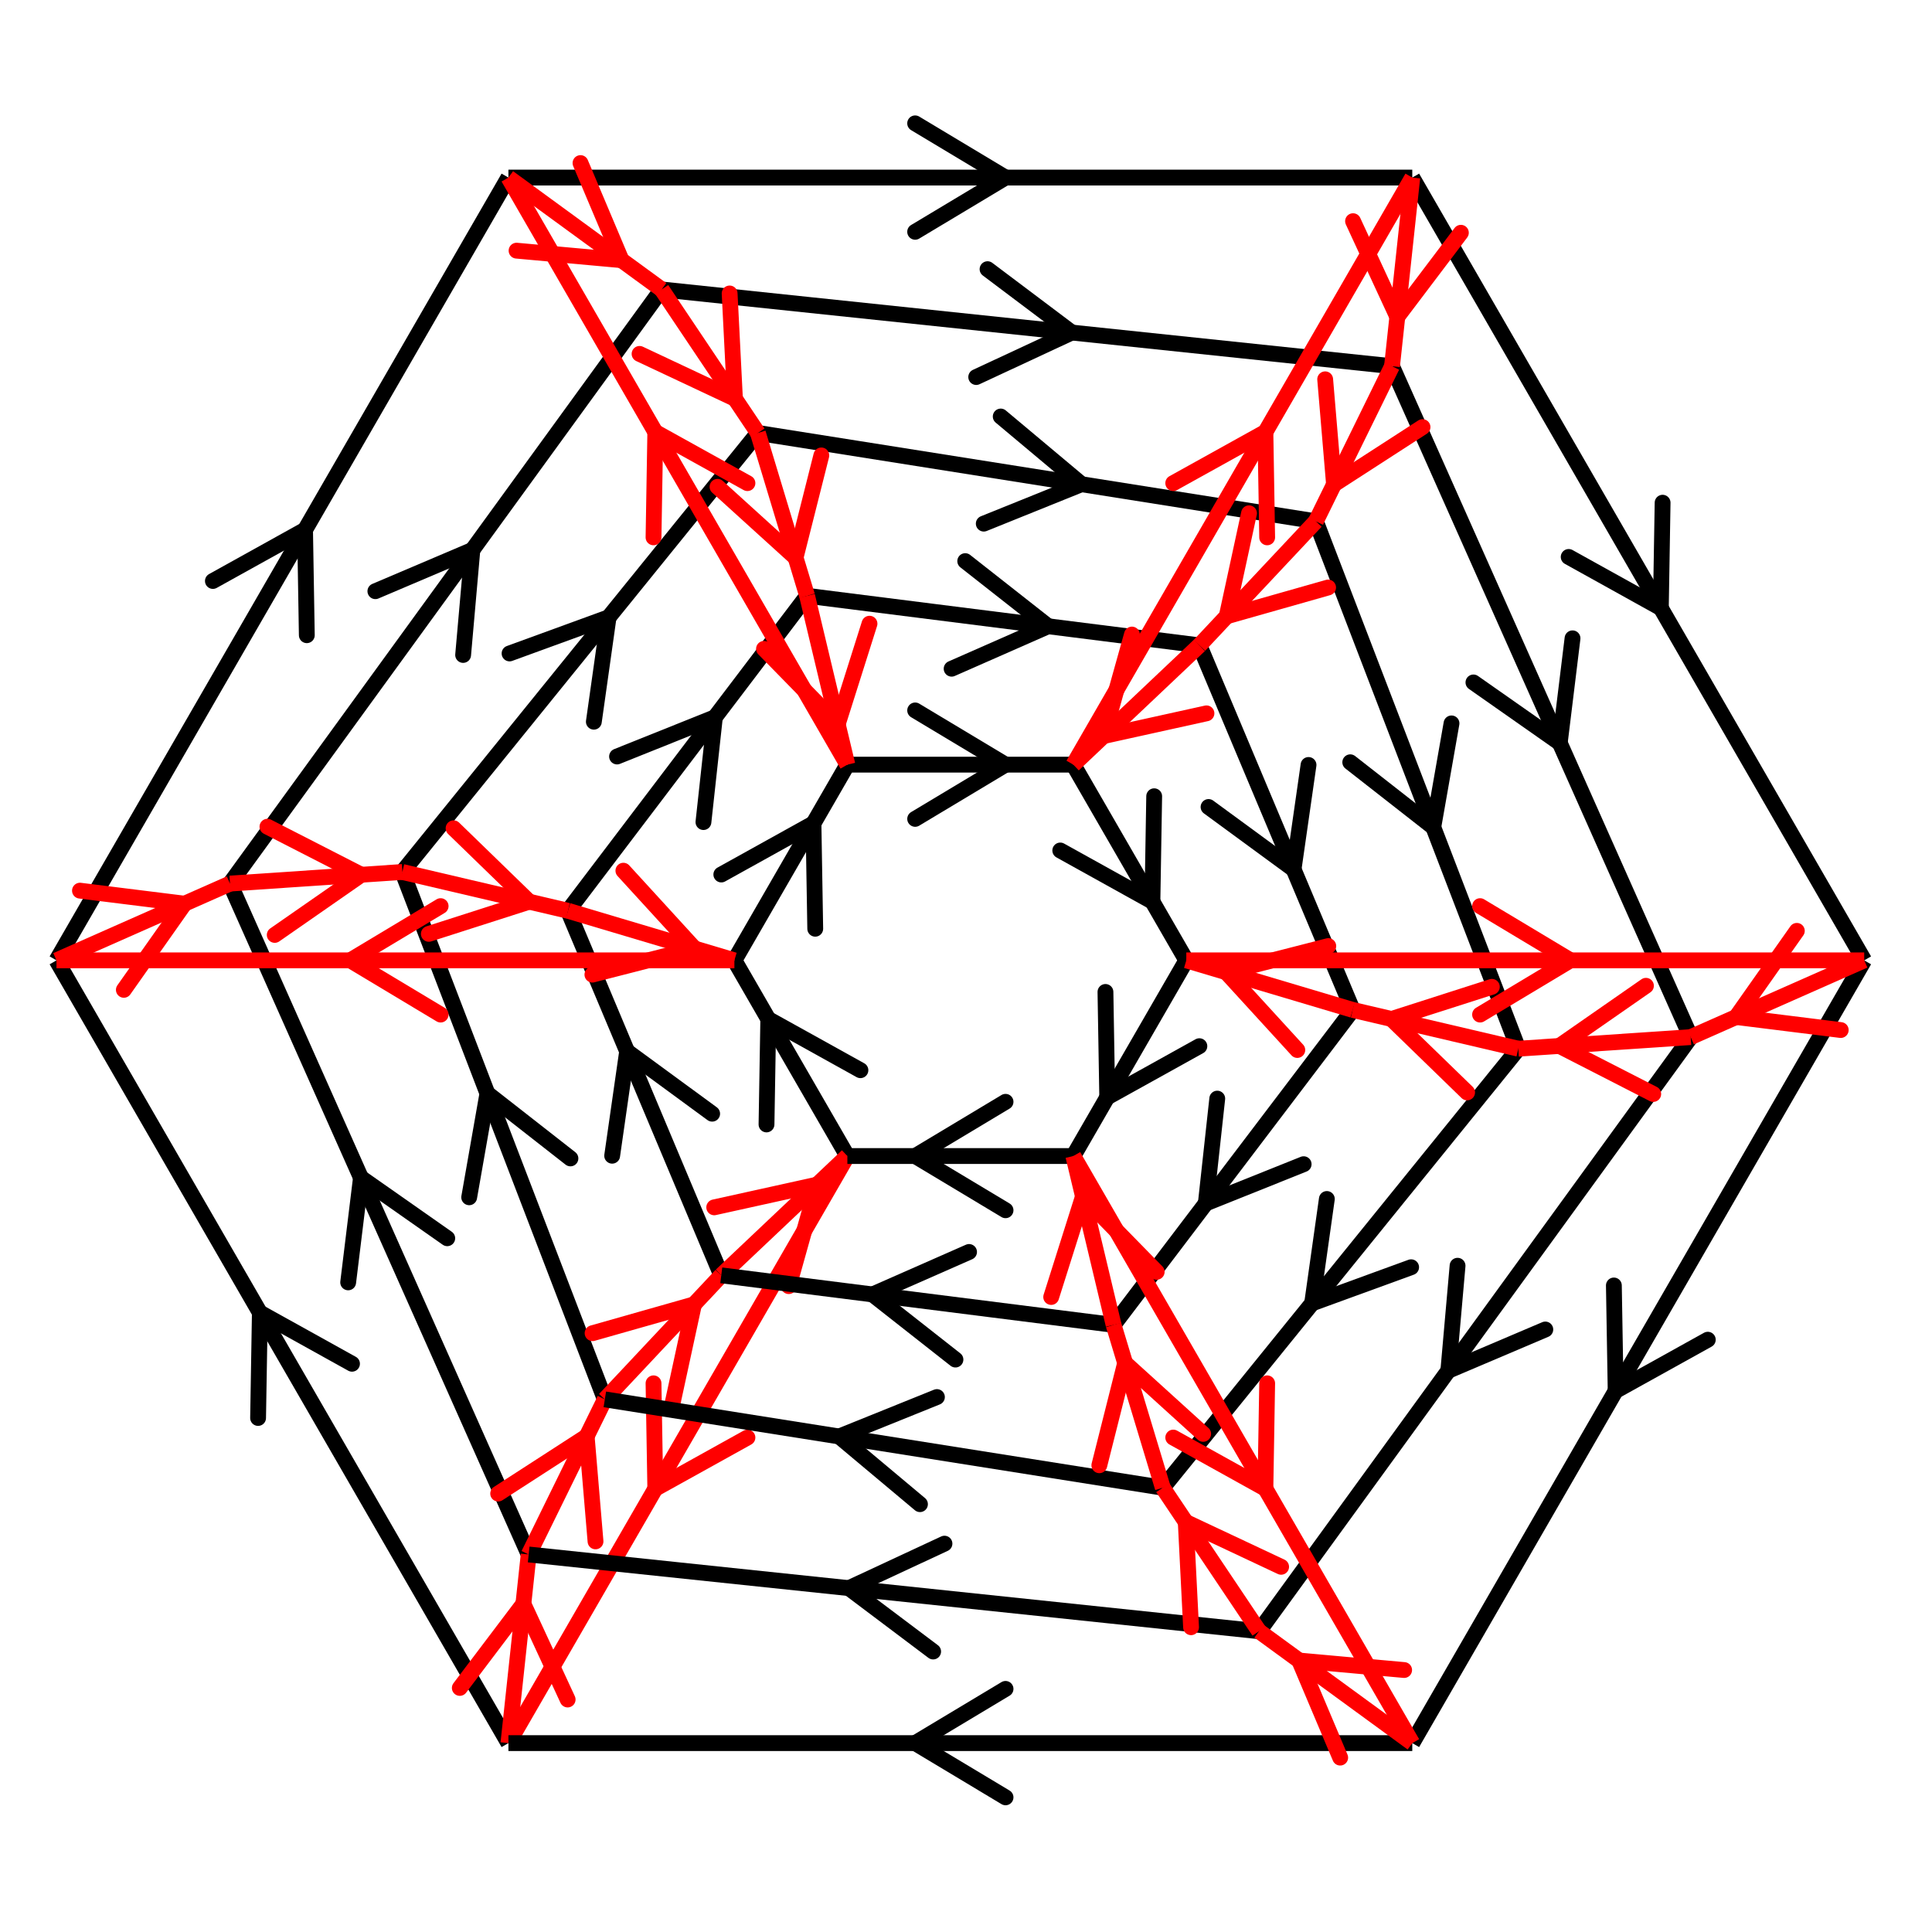 <svg xmlns="http://www.w3.org/2000/svg" viewBox="0 0 171 171" preserveAspectRatio="xMidYMid" > 
<style type="text/css"><![CDATA[ 
* { stroke: rgb(192,0,192); fill: none; stroke-width: 1.4; }
text { stroke: rgb(192,0,192); fill: rgb(192,0,192); text-anchor: middle; font-family: serif; font-size: 10pt; font-weight: lighter; stroke-width: 0.4; } 
]]></style> 

<defs>
  <clipPath id="fog">
    <rect x="0" y="0" width="171" height="171" />
  </clipPath>
</defs>

<g style="clip-path: url(#fog);" >

<line x1="23" y1="116.176" x2="31.156" y2="120.705" style="stroke: rgb(0,0,0); stroke-linecap: round;"/>
<line x1="23" y1="116.176" x2="22.843" y2="125.505" style="stroke: rgb(0,0,0); stroke-linecap: round;"/>
<line x1="45" y1="154.282" x2="5" y2="85" style="stroke: rgb(0,0,0);"/>
<line x1="31.948" y1="104.241" x2="39.586" y2="109.597" style="stroke: rgb(0,0,0); stroke-linecap: round;"/>
<line x1="31.948" y1="104.241" x2="30.816" y2="113.502" style="stroke: rgb(0,0,0); stroke-linecap: round;"/>
<line x1="46.793" y1="137.586" x2="20.356" y2="78.205" style="stroke: rgb(0,0,0);"/>
<line x1="43.141" y1="96.783" x2="50.489" y2="102.531" style="stroke: rgb(0,0,0); stroke-linecap: round;"/>
<line x1="43.141" y1="96.783" x2="41.527" y2="105.972" style="stroke: rgb(0,0,0); stroke-linecap: round;"/>
<line x1="53.533" y1="123.857" x2="35.615" y2="77.178" style="stroke: rgb(0,0,0);"/>
<line x1="55.507" y1="93.058" x2="63.032" y2="98.573" style="stroke: rgb(0,0,0); stroke-linecap: round;"/>
<line x1="55.507" y1="93.058" x2="54.182" y2="102.293" style="stroke: rgb(0,0,0); stroke-linecap: round;"/>
<line x1="63.839" y1="112.878" x2="50.275" y2="80.613" style="stroke: rgb(0,0,0);"/>
<line x1="68" y1="90.196" x2="76.156" y2="94.724" style="stroke: rgb(0,0,0); stroke-linecap: round;"/>
<line x1="68" y1="90.196" x2="67.843" y2="99.524" style="stroke: rgb(0,0,0); stroke-linecap: round;"/>
<line x1="75" y1="102.320" x2="65" y2="85" style="stroke: rgb(0,0,0);"/>
<line x1="46.324" y1="141.956" x2="50.242" y2="150.423" style="stroke: rgb(255,0,0); stroke-linecap: round;"/>
<line x1="46.324" y1="141.956" x2="40.697" y2="149.398" style="stroke: rgb(255,0,0); stroke-linecap: round;"/>
<line x1="45" y1="154.282" x2="46.793" y2="137.586" style="stroke: rgb(255,0,0);"/>
<line x1="51.926" y1="127.131" x2="52.709" y2="136.427" style="stroke: rgb(255,0,0); stroke-linecap: round;"/>
<line x1="51.926" y1="127.131" x2="44.092" y2="132.196" style="stroke: rgb(255,0,0); stroke-linecap: round;"/>
<line x1="46.793" y1="137.586" x2="53.533" y2="123.857" style="stroke: rgb(255,0,0);"/>
<line x1="61.424" y1="115.451" x2="59.448" y2="124.569" style="stroke: rgb(255,0,0); stroke-linecap: round;"/>
<line x1="61.424" y1="115.451" x2="52.449" y2="117.999" style="stroke: rgb(255,0,0); stroke-linecap: round;"/>
<line x1="53.533" y1="123.857" x2="63.839" y2="112.878" style="stroke: rgb(255,0,0);"/>
<line x1="72.325" y1="104.850" x2="69.812" y2="113.835" style="stroke: rgb(255,0,0); stroke-linecap: round;"/>
<line x1="72.325" y1="104.850" x2="63.215" y2="106.861" style="stroke: rgb(255,0,0); stroke-linecap: round;"/>
<line x1="63.839" y1="112.878" x2="75" y2="102.320" style="stroke: rgb(255,0,0);"/>
<line x1="58" y1="131.765" x2="57.843" y2="122.437" style="stroke: rgb(255,0,0); stroke-linecap: round;"/>
<line x1="58" y1="131.765" x2="66.156" y2="127.237" style="stroke: rgb(255,0,0); stroke-linecap: round;"/>
<line x1="75" y1="102.320" x2="45" y2="154.282" style="stroke: rgb(255,0,0);"/>
<line x1="27" y1="46.894" x2="27.156" y2="56.223" style="stroke: rgb(0,0,0); stroke-linecap: round;"/>
<line x1="27" y1="46.894" x2="18.843" y2="51.423" style="stroke: rgb(0,0,0); stroke-linecap: round;"/>
<line x1="5" y1="85" x2="45" y2="15.717" style="stroke: rgb(0,0,0);"/>
<line x1="41.810" y1="48.676" x2="40.991" y2="57.970" style="stroke: rgb(0,0,0); stroke-linecap: round;"/>
<line x1="41.810" y1="48.676" x2="33.224" y2="52.327" style="stroke: rgb(0,0,0); stroke-linecap: round;"/>
<line x1="20.356" y1="78.205" x2="58.562" y2="25.619" style="stroke: rgb(0,0,0);"/>
<line x1="53.865" y1="54.641" x2="52.561" y2="63.878" style="stroke: rgb(0,0,0); stroke-linecap: round;"/>
<line x1="53.865" y1="54.641" x2="45.101" y2="57.837" style="stroke: rgb(0,0,0); stroke-linecap: round;"/>
<line x1="35.615" y1="77.178" x2="67.081" y2="38.320" style="stroke: rgb(0,0,0);"/>
<line x1="63.274" y1="63.487" x2="62.261" y2="72.762" style="stroke: rgb(0,0,0); stroke-linecap: round;"/>
<line x1="63.274" y1="63.487" x2="54.614" y2="66.958" style="stroke: rgb(0,0,0); stroke-linecap: round;"/>
<line x1="50.275" y1="80.613" x2="71.436" y2="52.734" style="stroke: rgb(0,0,0);"/>
<line x1="72" y1="72.875" x2="72.156" y2="82.203" style="stroke: rgb(0,0,0); stroke-linecap: round;"/>
<line x1="72" y1="72.875" x2="63.843" y2="77.403" style="stroke: rgb(0,0,0); stroke-linecap: round;"/>
<line x1="65" y1="85" x2="75" y2="67.679" style="stroke: rgb(0,0,0);"/>
<line x1="16.335" y1="79.984" x2="10.962" y2="87.610" style="stroke: rgb(255,0,0); stroke-linecap: round;"/>
<line x1="16.335" y1="79.984" x2="7.077" y2="78.831" style="stroke: rgb(255,0,0); stroke-linecap: round;"/>
<line x1="5" y1="85" x2="20.356" y2="78.205" style="stroke: rgb(255,0,0);"/>
<line x1="31.976" y1="77.423" x2="24.317" y2="82.749" style="stroke: rgb(255,0,0); stroke-linecap: round;"/>
<line x1="31.976" y1="77.423" x2="23.672" y2="73.171" style="stroke: rgb(255,0,0); stroke-linecap: round;"/>
<line x1="20.356" y1="78.205" x2="35.615" y2="77.178" style="stroke: rgb(255,0,0);"/>
<line x1="46.840" y1="79.808" x2="37.956" y2="82.656" style="stroke: rgb(255,0,0); stroke-linecap: round;"/>
<line x1="46.840" y1="79.808" x2="40.146" y2="73.309" style="stroke: rgb(255,0,0); stroke-linecap: round;"/>
<line x1="35.615" y1="77.178" x2="50.275" y2="80.613" style="stroke: rgb(255,0,0);"/>
<line x1="61.471" y1="83.948" x2="52.433" y2="86.264" style="stroke: rgb(255,0,0); stroke-linecap: round;"/>
<line x1="61.471" y1="83.948" x2="55.175" y2="77.064" style="stroke: rgb(255,0,0); stroke-linecap: round;"/>
<line x1="50.275" y1="80.613" x2="65" y2="85" style="stroke: rgb(255,0,0);"/>
<line x1="31" y1="85" x2="39" y2="80.2" style="stroke: rgb(255,0,0); stroke-linecap: round;"/>
<line x1="31" y1="85" x2="39" y2="89.8" style="stroke: rgb(255,0,0); stroke-linecap: round;"/>
<line x1="65" y1="85" x2="5" y2="85" style="stroke: rgb(255,0,0);"/>
<line x1="88.999" y1="15.717" x2="80.999" y2="20.517" style="stroke: rgb(0,0,0); stroke-linecap: round;"/>
<line x1="88.999" y1="15.717" x2="80.999" y2="10.917" style="stroke: rgb(0,0,0); stroke-linecap: round;"/>
<line x1="45" y1="15.717" x2="125" y2="15.717" style="stroke: rgb(0,0,0);"/>
<line x1="94.862" y1="29.434" x2="86.404" y2="33.372" style="stroke: rgb(0,0,0); stroke-linecap: round;"/>
<line x1="94.862" y1="29.434" x2="87.407" y2="23.824" style="stroke: rgb(0,0,0); stroke-linecap: round;"/>
<line x1="58.562" y1="25.619" x2="123.206" y2="32.413" style="stroke: rgb(0,0,0);"/>
<line x1="95.724" y1="42.857" x2="87.072" y2="46.347" style="stroke: rgb(0,0,0); stroke-linecap: round;"/>
<line x1="95.724" y1="42.857" x2="88.573" y2="36.865" style="stroke: rgb(0,0,0); stroke-linecap: round;"/>
<line x1="67.081" y1="38.320" x2="116.466" y2="46.142" style="stroke: rgb(0,0,0);"/>
<line x1="92.767" y1="55.429" x2="84.228" y2="59.188" style="stroke: rgb(0,0,0); stroke-linecap: round;"/>
<line x1="92.767" y1="55.429" x2="85.432" y2="49.664" style="stroke: rgb(0,0,0); stroke-linecap: round;"/>
<line x1="71.436" y1="52.734" x2="106.160" y2="57.121" style="stroke: rgb(0,0,0);"/>
<line x1="89" y1="67.679" x2="81" y2="72.479" style="stroke: rgb(0,0,0); stroke-linecap: round;"/>
<line x1="89" y1="67.679" x2="81" y2="62.879" style="stroke: rgb(0,0,0); stroke-linecap: round;"/>
<line x1="75" y1="67.679" x2="95" y2="67.679" style="stroke: rgb(0,0,0);"/>
<line x1="55.011" y1="23.027" x2="45.720" y2="22.186" style="stroke: rgb(255,0,0); stroke-linecap: round;"/>
<line x1="55.011" y1="23.027" x2="51.380" y2="14.433" style="stroke: rgb(255,0,0); stroke-linecap: round;"/>
<line x1="45" y1="15.717" x2="58.562" y2="25.619" style="stroke: rgb(255,0,0);"/>
<line x1="65.050" y1="35.292" x2="56.607" y2="31.322" style="stroke: rgb(255,0,0); stroke-linecap: round;"/>
<line x1="65.050" y1="35.292" x2="64.579" y2="25.974" style="stroke: rgb(255,0,0); stroke-linecap: round;"/>
<line x1="58.562" y1="25.619" x2="67.081" y2="38.320" style="stroke: rgb(255,0,0);"/>
<line x1="70.416" y1="49.356" x2="63.507" y2="43.087" style="stroke: rgb(255,0,0); stroke-linecap: round;"/>
<line x1="70.416" y1="49.356" x2="72.697" y2="40.310" style="stroke: rgb(255,0,0); stroke-linecap: round;"/>
<line x1="67.081" y1="38.320" x2="71.436" y2="52.734" style="stroke: rgb(255,0,0);"/>
<line x1="74.146" y1="64.098" x2="67.621" y2="57.429" style="stroke: rgb(255,0,0); stroke-linecap: round;"/>
<line x1="74.146" y1="64.098" x2="76.959" y2="55.203" style="stroke: rgb(255,0,0); stroke-linecap: round;"/>
<line x1="71.436" y1="52.734" x2="75" y2="67.679" style="stroke: rgb(255,0,0);"/>
<line x1="58" y1="38.234" x2="66.156" y2="42.762" style="stroke: rgb(255,0,0); stroke-linecap: round;"/>
<line x1="58" y1="38.234" x2="57.843" y2="47.562" style="stroke: rgb(255,0,0); stroke-linecap: round;"/>
<line x1="75" y1="67.679" x2="45" y2="15.717" style="stroke: rgb(255,0,0);"/>
<line x1="147" y1="53.823" x2="138.843" y2="49.294" style="stroke: rgb(0,0,0); stroke-linecap: round;"/>
<line x1="147" y1="53.823" x2="147.156" y2="44.494" style="stroke: rgb(0,0,0); stroke-linecap: round;"/>
<line x1="125" y1="15.717" x2="165" y2="85" style="stroke: rgb(0,0,0);"/>
<line x1="138.051" y1="65.758" x2="130.413" y2="60.402" style="stroke: rgb(0,0,0); stroke-linecap: round;"/>
<line x1="138.051" y1="65.758" x2="139.183" y2="56.497" style="stroke: rgb(0,0,0); stroke-linecap: round;"/>
<line x1="123.206" y1="32.413" x2="149.643" y2="91.794" style="stroke: rgb(0,0,0);"/>
<line x1="126.858" y1="73.216" x2="119.510" y2="67.468" style="stroke: rgb(0,0,0); stroke-linecap: round;"/>
<line x1="126.858" y1="73.216" x2="128.472" y2="64.027" style="stroke: rgb(0,0,0); stroke-linecap: round;"/>
<line x1="116.466" y1="46.142" x2="134.384" y2="92.821" style="stroke: rgb(0,0,0);"/>
<line x1="114.492" y1="76.941" x2="106.967" y2="71.426" style="stroke: rgb(0,0,0); stroke-linecap: round;"/>
<line x1="114.492" y1="76.941" x2="115.817" y2="67.706" style="stroke: rgb(0,0,0); stroke-linecap: round;"/>
<line x1="106.160" y1="57.121" x2="119.724" y2="89.386" style="stroke: rgb(0,0,0);"/>
<line x1="102" y1="79.803" x2="93.843" y2="75.275" style="stroke: rgb(0,0,0); stroke-linecap: round;"/>
<line x1="102" y1="79.803" x2="102.156" y2="70.475" style="stroke: rgb(0,0,0); stroke-linecap: round;"/>
<line x1="95" y1="67.679" x2="105" y2="85" style="stroke: rgb(0,0,0);"/>
<line x1="123.675" y1="28.043" x2="119.757" y2="19.576" style="stroke: rgb(255,0,0); stroke-linecap: round;"/>
<line x1="123.675" y1="28.043" x2="129.302" y2="20.601" style="stroke: rgb(255,0,0); stroke-linecap: round;"/>
<line x1="125" y1="15.717" x2="123.206" y2="32.413" style="stroke: rgb(255,0,0);"/>
<line x1="118.073" y1="42.868" x2="117.290" y2="33.572" style="stroke: rgb(255,0,0); stroke-linecap: round;"/>
<line x1="118.073" y1="42.868" x2="125.907" y2="37.803" style="stroke: rgb(255,0,0); stroke-linecap: round;"/>
<line x1="123.206" y1="32.413" x2="116.466" y2="46.142" style="stroke: rgb(255,0,0);"/>
<line x1="108.575" y1="54.548" x2="110.551" y2="45.430" style="stroke: rgb(255,0,0); stroke-linecap: round;"/>
<line x1="108.575" y1="54.548" x2="117.550" y2="52.000" style="stroke: rgb(255,0,0); stroke-linecap: round;"/>
<line x1="116.466" y1="46.142" x2="106.160" y2="57.121" style="stroke: rgb(255,0,0);"/>
<line x1="97.674" y1="65.149" x2="100.187" y2="56.164" style="stroke: rgb(255,0,0); stroke-linecap: round;"/>
<line x1="97.674" y1="65.149" x2="106.784" y2="63.138" style="stroke: rgb(255,0,0); stroke-linecap: round;"/>
<line x1="106.160" y1="57.121" x2="95" y2="67.679" style="stroke: rgb(255,0,0);"/>
<line x1="112" y1="38.234" x2="112.156" y2="47.562" style="stroke: rgb(255,0,0); stroke-linecap: round;"/>
<line x1="112" y1="38.234" x2="103.843" y2="42.762" style="stroke: rgb(255,0,0); stroke-linecap: round;"/>
<line x1="95" y1="67.679" x2="125" y2="15.717" style="stroke: rgb(255,0,0);"/>
<line x1="143" y1="123.105" x2="142.843" y2="113.776" style="stroke: rgb(0,0,0); stroke-linecap: round;"/>
<line x1="143" y1="123.105" x2="151.156" y2="118.576" style="stroke: rgb(0,0,0); stroke-linecap: round;"/>
<line x1="165" y1="85" x2="125" y2="154.282" style="stroke: rgb(0,0,0);"/>
<line x1="128.189" y1="121.323" x2="129.008" y2="112.029" style="stroke: rgb(0,0,0); stroke-linecap: round;"/>
<line x1="128.189" y1="121.323" x2="136.775" y2="117.672" style="stroke: rgb(0,0,0); stroke-linecap: round;"/>
<line x1="149.643" y1="91.794" x2="111.437" y2="144.380" style="stroke: rgb(0,0,0);"/>
<line x1="116.134" y1="115.358" x2="117.438" y2="106.121" style="stroke: rgb(0,0,0); stroke-linecap: round;"/>
<line x1="116.134" y1="115.358" x2="124.898" y2="112.162" style="stroke: rgb(0,0,0); stroke-linecap: round;"/>
<line x1="134.384" y1="92.821" x2="102.918" y2="131.679" style="stroke: rgb(0,0,0);"/>
<line x1="106.725" y1="106.512" x2="107.738" y2="97.237" style="stroke: rgb(0,0,0); stroke-linecap: round;"/>
<line x1="106.725" y1="106.512" x2="115.385" y2="103.041" style="stroke: rgb(0,0,0); stroke-linecap: round;"/>
<line x1="119.724" y1="89.386" x2="98.563" y2="117.265" style="stroke: rgb(0,0,0);"/>
<line x1="98" y1="97.124" x2="97.843" y2="87.796" style="stroke: rgb(0,0,0); stroke-linecap: round;"/>
<line x1="98" y1="97.124" x2="106.156" y2="92.596" style="stroke: rgb(0,0,0); stroke-linecap: round;"/>
<line x1="105" y1="85" x2="95" y2="102.320" style="stroke: rgb(0,0,0);"/>
<line x1="153.664" y1="90.015" x2="159.037" y2="82.389" style="stroke: rgb(255,0,0); stroke-linecap: round;"/>
<line x1="153.664" y1="90.015" x2="162.922" y2="91.168" style="stroke: rgb(255,0,0); stroke-linecap: round;"/>
<line x1="165" y1="85" x2="149.643" y2="91.794" style="stroke: rgb(255,0,0);"/>
<line x1="138.023" y1="92.576" x2="145.682" y2="87.250" style="stroke: rgb(255,0,0); stroke-linecap: round;"/>
<line x1="138.023" y1="92.576" x2="146.327" y2="96.828" style="stroke: rgb(255,0,0); stroke-linecap: round;"/>
<line x1="149.643" y1="91.794" x2="134.384" y2="92.821" style="stroke: rgb(255,0,0);"/>
<line x1="123.159" y1="90.191" x2="132.043" y2="87.343" style="stroke: rgb(255,0,0); stroke-linecap: round;"/>
<line x1="123.159" y1="90.191" x2="129.853" y2="96.690" style="stroke: rgb(255,0,0); stroke-linecap: round;"/>
<line x1="134.384" y1="92.821" x2="119.724" y2="89.386" style="stroke: rgb(255,0,0);"/>
<line x1="108.528" y1="86.051" x2="117.566" y2="83.735" style="stroke: rgb(255,0,0); stroke-linecap: round;"/>
<line x1="108.528" y1="86.051" x2="114.824" y2="92.935" style="stroke: rgb(255,0,0); stroke-linecap: round;"/>
<line x1="119.724" y1="89.386" x2="105" y2="85" style="stroke: rgb(255,0,0);"/>
<line x1="139" y1="85" x2="131" y2="89.8" style="stroke: rgb(255,0,0); stroke-linecap: round;"/>
<line x1="139" y1="85" x2="131" y2="80.2" style="stroke: rgb(255,0,0); stroke-linecap: round;"/>
<line x1="105" y1="85" x2="165" y2="85" style="stroke: rgb(255,0,0);"/>
<line x1="81" y1="154.282" x2="89" y2="149.482" style="stroke: rgb(0,0,0); stroke-linecap: round;"/>
<line x1="81" y1="154.282" x2="89" y2="159.082" style="stroke: rgb(0,0,0); stroke-linecap: round;"/>
<line x1="125" y1="154.282" x2="45" y2="154.282" style="stroke: rgb(0,0,0);"/>
<line x1="75.137" y1="140.565" x2="83.595" y2="136.627" style="stroke: rgb(0,0,0); stroke-linecap: round;"/>
<line x1="75.137" y1="140.565" x2="82.592" y2="146.175" style="stroke: rgb(0,0,0); stroke-linecap: round;"/>
<line x1="111.437" y1="144.380" x2="46.793" y2="137.586" style="stroke: rgb(0,0,0);"/>
<line x1="74.275" y1="127.142" x2="82.927" y2="123.652" style="stroke: rgb(0,0,0); stroke-linecap: round;"/>
<line x1="74.275" y1="127.142" x2="81.426" y2="133.134" style="stroke: rgb(0,0,0); stroke-linecap: round;"/>
<line x1="102.918" y1="131.679" x2="53.533" y2="123.857" style="stroke: rgb(0,0,0);"/>
<line x1="77.232" y1="114.570" x2="85.771" y2="110.811" style="stroke: rgb(0,0,0); stroke-linecap: round;"/>
<line x1="77.232" y1="114.570" x2="84.567" y2="120.335" style="stroke: rgb(0,0,0); stroke-linecap: round;"/>
<line x1="98.563" y1="117.265" x2="63.839" y2="112.878" style="stroke: rgb(0,0,0);"/>
<line x1="81" y1="102.320" x2="89" y2="97.520" style="stroke: rgb(0,0,0); stroke-linecap: round;"/>
<line x1="81" y1="102.320" x2="89" y2="107.120" style="stroke: rgb(0,0,0); stroke-linecap: round;"/>
<line x1="95" y1="102.320" x2="75" y2="102.320" style="stroke: rgb(0,0,0);"/>
<line x1="114.988" y1="146.972" x2="124.279" y2="147.813" style="stroke: rgb(255,0,0); stroke-linecap: round;"/>
<line x1="114.988" y1="146.972" x2="118.619" y2="155.566" style="stroke: rgb(255,0,0); stroke-linecap: round;"/>
<line x1="125" y1="154.282" x2="111.437" y2="144.380" style="stroke: rgb(255,0,0);"/>
<line x1="104.949" y1="134.707" x2="113.392" y2="138.677" style="stroke: rgb(255,0,0); stroke-linecap: round;"/>
<line x1="104.949" y1="134.707" x2="105.420" y2="144.025" style="stroke: rgb(255,0,0); stroke-linecap: round;"/>
<line x1="111.437" y1="144.380" x2="102.918" y2="131.679" style="stroke: rgb(255,0,0);"/>
<line x1="99.583" y1="120.643" x2="106.492" y2="126.912" style="stroke: rgb(255,0,0); stroke-linecap: round;"/>
<line x1="99.583" y1="120.643" x2="97.302" y2="129.689" style="stroke: rgb(255,0,0); stroke-linecap: round;"/>
<line x1="102.918" y1="131.679" x2="98.563" y2="117.265" style="stroke: rgb(255,0,0);"/>
<line x1="95.853" y1="105.901" x2="102.378" y2="112.570" style="stroke: rgb(255,0,0); stroke-linecap: round;"/>
<line x1="95.853" y1="105.901" x2="93.040" y2="114.796" style="stroke: rgb(255,0,0); stroke-linecap: round;"/>
<line x1="98.563" y1="117.265" x2="95" y2="102.320" style="stroke: rgb(255,0,0);"/>
<line x1="112" y1="131.765" x2="103.843" y2="127.237" style="stroke: rgb(255,0,0); stroke-linecap: round;"/>
<line x1="112" y1="131.765" x2="112.156" y2="122.437" style="stroke: rgb(255,0,0); stroke-linecap: round;"/>
<line x1="95" y1="102.320" x2="125" y2="154.282" style="stroke: rgb(255,0,0);"/>

</g>
</svg>
